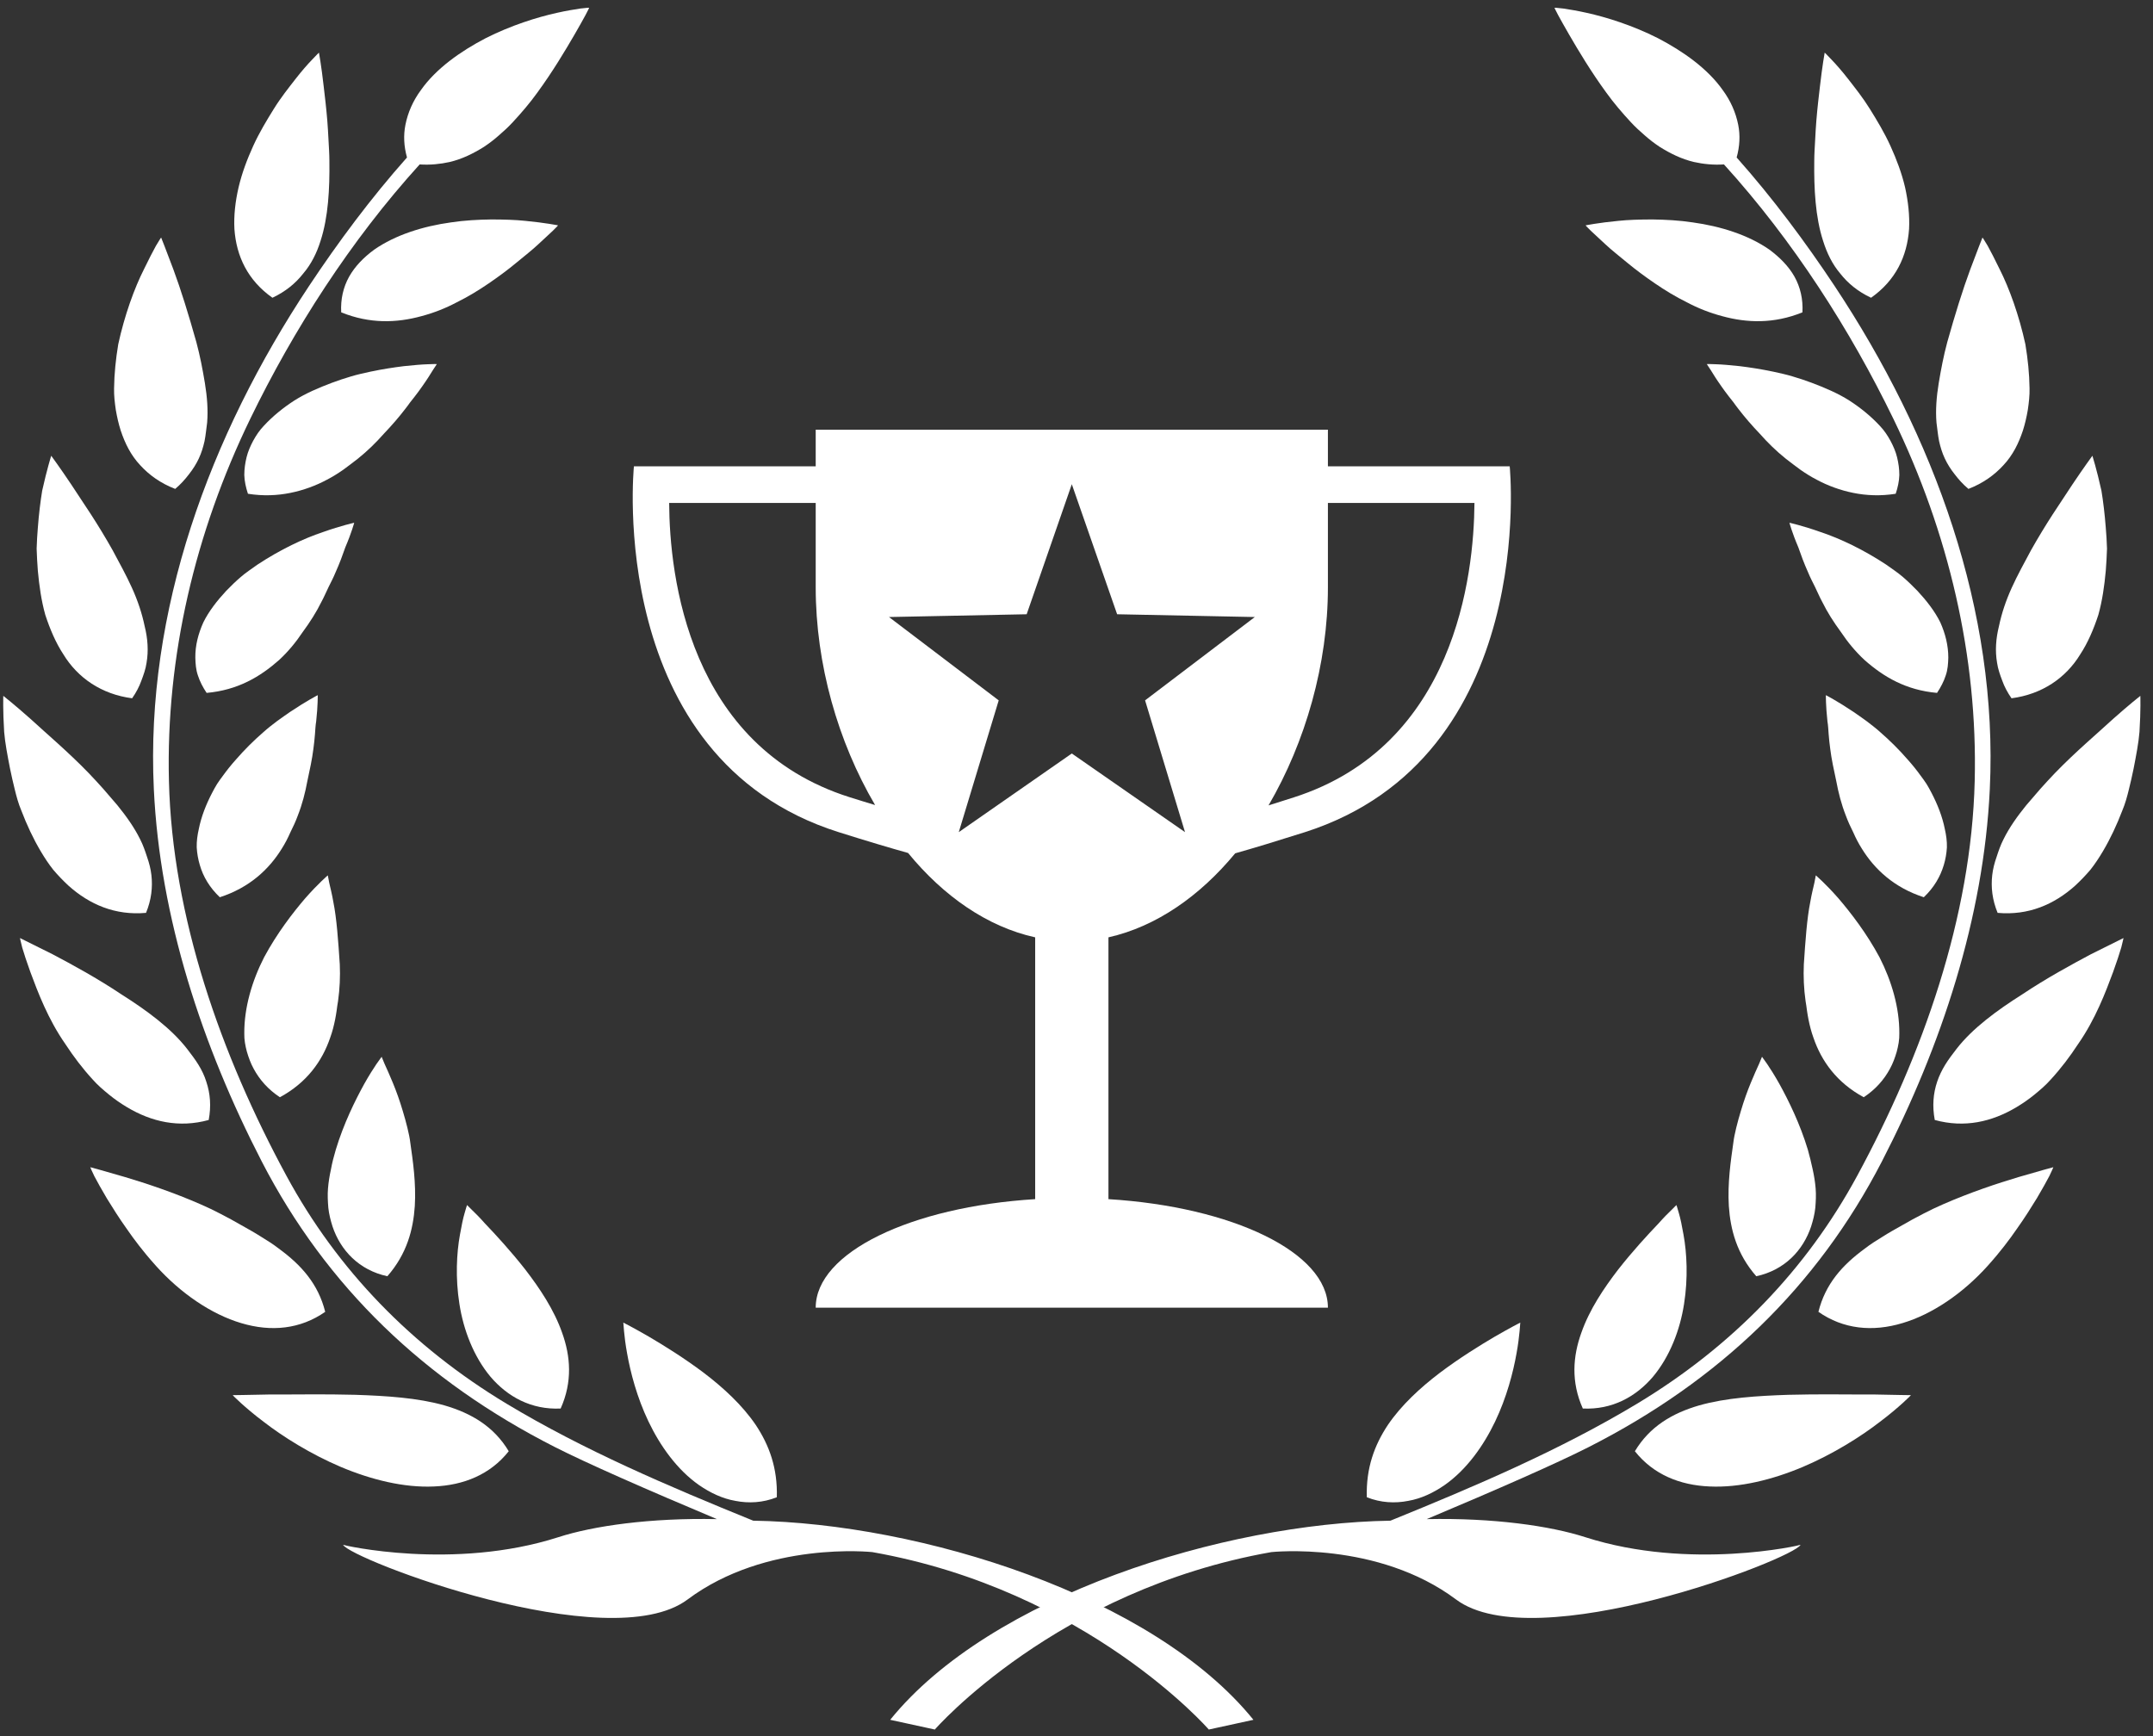 <svg width="124" height="100" viewBox="0 0 124 100" fill="none" xmlns="http://www.w3.org/2000/svg">
<rect x="0" y="0" width="124" height="100" fill="#333333" stroke="none"/>
<path d="M81.1 86.451C81.86 86.321 82.56 85.981 83.2 85.541C84.47 84.651 85.44 83.281 86.11 81.881C86.78 80.481 87.15 79.041 87.34 77.971C87.44 77.431 87.49 76.981 87.52 76.671C87.55 76.361 87.56 76.181 87.56 76.181C87.56 76.181 86.97 76.481 86.09 76.991C85.22 77.501 84.06 78.221 82.93 79.071C81.8 79.931 80.71 80.931 79.93 82.081C79.16 83.241 78.67 84.561 78.72 86.241C79.52 86.561 80.34 86.601 81.1 86.451Z" fill="white"/>
<path d="M103 80.341C101.22 80.401 99.41 80.511 97.86 80.951C96.31 81.401 95.01 82.171 94.16 83.591C95.22 84.931 96.75 85.551 98.47 85.621C100.19 85.701 102.09 85.231 103.84 84.491C105.58 83.751 107.17 82.751 108.28 81.891C108.84 81.471 109.29 81.081 109.59 80.811C109.9 80.531 110.06 80.361 110.06 80.361C110.06 80.361 109.21 80.351 107.86 80.321C106.53 80.331 104.77 80.291 103 80.341Z" fill="white"/>
<path d="M91.161 81.131C92.851 81.211 94.221 80.451 95.201 79.301C96.171 78.141 96.761 76.601 96.991 75.111C97.231 73.601 97.151 72.161 96.961 71.121C96.871 70.601 96.781 70.171 96.691 69.871C96.611 69.571 96.551 69.411 96.551 69.411C96.551 69.411 96.451 69.511 96.271 69.691C96.081 69.871 95.821 70.131 95.521 70.471C94.891 71.131 94.041 72.051 93.201 73.121C92.371 74.201 91.541 75.431 91.071 76.781C90.591 78.121 90.471 79.591 91.161 81.131Z" fill="white"/>
<path d="M111.9 69.371C111.51 69.541 111.13 69.721 110.75 69.921C110.34 70.131 109.94 70.351 109.56 70.571C109.17 70.791 108.79 71.001 108.43 71.231C108.07 71.451 107.72 71.671 107.4 71.921C106.1 72.871 105.13 73.961 104.73 75.561C106.16 76.561 107.84 76.731 109.57 76.211C111.29 75.701 113.06 74.491 114.48 72.911C114.66 72.711 114.83 72.511 115 72.311L115.25 72.001L115.45 71.751C115.7 71.431 115.94 71.101 116.16 70.781C116.61 70.151 116.99 69.541 117.31 69.021C117.62 68.501 117.86 68.061 118.03 67.741C118.19 67.421 118.26 67.231 118.26 67.231C118.26 67.231 117.47 67.441 116.25 67.801C115.04 68.161 113.45 68.691 111.9 69.371Z" fill="white"/>
<path d="M104.121 66.221C103.671 64.731 103.011 63.391 102.481 62.431C102.211 61.951 101.971 61.571 101.781 61.291C101.591 61.021 101.481 60.871 101.481 60.871C101.481 60.871 101.421 61.021 101.311 61.281C101.191 61.541 101.021 61.921 100.831 62.381C100.641 62.841 100.441 63.391 100.261 64.001C100.081 64.591 99.881 65.361 99.831 65.811C99.681 66.871 99.491 68.141 99.571 69.471C99.661 70.811 100.021 72.221 101.151 73.511C102.781 73.161 103.851 72.021 104.311 70.641C104.421 70.291 104.511 69.941 104.551 69.571C104.581 69.201 104.601 68.831 104.571 68.461C104.541 68.091 104.481 67.721 104.401 67.361C104.321 66.971 104.221 66.591 104.121 66.221Z" fill="white"/>
<path d="M116.461 57.281C115.021 58.191 113.601 59.231 112.681 60.421C112.451 60.721 112.221 61.021 112.031 61.331C111.841 61.641 111.681 61.971 111.571 62.301C111.341 62.981 111.281 63.711 111.431 64.511C113.141 64.981 114.721 64.621 116.141 63.771C116.491 63.561 116.841 63.321 117.171 63.051C117.501 62.781 117.831 62.501 118.111 62.181C118.691 61.551 119.221 60.851 119.691 60.131C120.681 58.711 121.271 57.151 121.701 55.991C121.911 55.411 122.071 54.921 122.171 54.581C122.261 54.231 122.301 54.031 122.301 54.031C122.301 54.031 121.581 54.391 120.431 54.961C119.321 55.551 117.851 56.351 116.461 57.281Z" fill="white"/>
<path d="M107.34 63.201C108.02 62.751 108.51 62.191 108.85 61.561C109.02 61.251 109.14 60.921 109.24 60.581C109.33 60.241 109.4 59.891 109.39 59.521C109.4 58.051 108.95 56.511 108.25 55.141C107.51 53.761 106.6 52.581 105.88 51.741C105.51 51.321 105.2 51.001 104.96 50.771C104.72 50.541 104.58 50.421 104.58 50.421C104.58 50.421 104.55 50.571 104.5 50.841C104.44 51.111 104.34 51.491 104.26 51.961C104.07 52.901 103.98 54.181 103.89 55.551C103.86 56.241 103.89 56.951 103.99 57.661C104.02 57.841 104.05 58.021 104.07 58.201C104.09 58.381 104.13 58.551 104.16 58.731C104.23 59.081 104.32 59.431 104.44 59.761C104.9 61.121 105.79 62.361 107.34 63.201Z" fill="white"/>
<path d="M123.271 40.081C123.271 40.081 122.621 40.591 121.701 41.411C120.811 42.231 119.521 43.321 118.361 44.521C118.071 44.821 117.791 45.131 117.511 45.441C117.241 45.751 116.971 46.071 116.701 46.381C116.181 47.021 115.721 47.671 115.391 48.341C115.221 48.671 115.101 49.021 114.991 49.361C114.871 49.701 114.781 50.051 114.741 50.401C114.661 51.101 114.741 51.831 115.051 52.581C116.821 52.741 118.311 52.101 119.531 51.001C119.831 50.721 120.121 50.421 120.401 50.091C120.661 49.761 120.891 49.411 121.111 49.041C121.551 48.301 121.921 47.501 122.231 46.691C122.401 46.291 122.511 45.881 122.611 45.471C122.711 45.071 122.801 44.671 122.881 44.281C123.031 43.511 123.171 42.781 123.221 42.161C123.301 40.901 123.271 40.081 123.271 40.081Z" fill="white"/>
<path d="M111.95 49.831C112.05 49.501 112.11 49.151 112.13 48.811C112.14 48.461 112.09 48.101 112.01 47.751C111.87 47.041 111.59 46.331 111.24 45.661C111.15 45.491 111.06 45.321 110.96 45.161C110.85 45.001 110.74 44.831 110.62 44.681C110.39 44.361 110.14 44.051 109.88 43.761C109.37 43.171 108.83 42.641 108.3 42.181C108.05 41.951 107.77 41.741 107.51 41.541C107.25 41.351 106.99 41.171 106.76 41.011C105.82 40.381 105.16 40.041 105.16 40.041C105.16 40.041 105.15 40.641 105.25 41.551C105.29 41.781 105.3 42.031 105.32 42.291C105.34 42.561 105.37 42.831 105.41 43.131C105.48 43.711 105.62 44.351 105.76 45.001C105.88 45.651 106.05 46.321 106.31 46.981C106.43 47.311 106.58 47.631 106.74 47.951C106.88 48.271 107.04 48.581 107.23 48.881C107.97 50.081 109.1 51.131 110.8 51.681C111.39 51.121 111.75 50.491 111.95 49.831Z" fill="white"/>
<path d="M115.13 36.061C114.95 36.781 114.9 37.491 115.02 38.181C115.07 38.531 115.19 38.871 115.32 39.211C115.44 39.551 115.621 39.891 115.851 40.221C117.611 39.991 118.98 39.051 119.81 37.691C120.25 37.021 120.581 36.241 120.851 35.421C121.081 34.601 121.201 33.741 121.28 32.881C121.311 32.451 121.341 32.021 121.351 31.601C121.341 31.181 121.311 30.781 121.28 30.391C121.22 29.601 121.13 28.871 121.03 28.261C120.76 27.041 120.51 26.251 120.51 26.251C120.51 26.251 120.031 26.901 119.361 27.901C119.031 28.401 118.651 28.981 118.221 29.631C117.801 30.281 117.381 30.971 116.981 31.681C116.601 32.391 116.191 33.131 115.861 33.861C115.521 34.611 115.28 35.341 115.13 36.061Z" fill="white"/>
<path d="M111.751 35.851C111.431 35.201 110.951 34.591 110.431 34.031C110.161 33.751 109.881 33.481 109.591 33.231C109.301 32.981 108.951 32.751 108.631 32.521C107.311 31.651 105.981 31.021 104.871 30.651C103.801 30.271 103.061 30.111 103.061 30.111C103.061 30.111 103.211 30.681 103.571 31.521C103.721 31.951 103.901 32.451 104.141 32.981C104.251 33.251 104.391 33.521 104.531 33.801C104.671 34.081 104.791 34.381 104.951 34.671C105.241 35.261 105.611 35.841 106.031 36.411C106.411 36.981 106.861 37.531 107.391 38.021C108.491 38.991 109.771 39.751 111.561 39.911C111.781 39.581 111.951 39.251 112.061 38.911C112.181 38.571 112.201 38.221 112.211 37.881C112.211 37.181 112.041 36.501 111.751 35.851Z" fill="white"/>
<path d="M111.68 25.411C111.76 25.761 111.86 26.091 112.01 26.411C112.16 26.731 112.35 27.031 112.58 27.321C112.8 27.611 113.06 27.901 113.37 28.161C114.2 27.841 114.86 27.371 115.39 26.791C115.93 26.211 116.26 25.541 116.51 24.791C116.63 24.411 116.72 24.021 116.79 23.611C116.85 23.201 116.9 22.781 116.89 22.371C116.88 21.531 116.79 20.671 116.65 19.831C116.29 18.171 115.72 16.591 115.16 15.491C114.89 14.931 114.65 14.471 114.48 14.161C114.3 13.851 114.18 13.681 114.18 13.681C114.18 13.681 113.89 14.401 113.47 15.531C113.05 16.661 112.59 18.141 112.15 19.711C111.94 20.491 111.79 21.28 111.66 22.061C111.53 22.851 111.47 23.621 111.53 24.341C111.58 24.701 111.61 25.061 111.68 25.411Z" fill="white"/>
<path d="M108.881 25.391C108.711 25.081 108.521 24.791 108.261 24.521C107.761 23.981 107.161 23.491 106.511 23.071C105.851 22.651 105.091 22.331 104.351 22.051C103.981 21.911 103.611 21.791 103.241 21.681C102.881 21.571 102.501 21.491 102.141 21.411C101.431 21.261 100.771 21.161 100.201 21.091C99.631 21.031 99.171 20.991 98.831 20.981C98.491 20.961 98.301 20.971 98.301 20.971C98.301 20.971 98.381 21.101 98.531 21.321C98.671 21.551 98.871 21.871 99.141 22.251C99.271 22.441 99.421 22.641 99.591 22.861C99.681 22.971 99.761 23.081 99.851 23.191C99.931 23.311 100.021 23.421 100.111 23.541C100.471 24.011 100.891 24.501 101.361 24.991C101.801 25.491 102.301 25.981 102.851 26.421C102.991 26.531 103.141 26.641 103.281 26.751C103.421 26.861 103.561 26.961 103.711 27.071C104.001 27.271 104.301 27.461 104.631 27.631C105.261 27.971 105.991 28.241 106.741 28.391C107.481 28.541 108.301 28.581 109.181 28.441C109.301 28.081 109.381 27.711 109.391 27.361C109.391 27.011 109.341 26.671 109.261 26.341C109.181 26.011 109.041 25.691 108.881 25.391Z" fill="white"/>
<path d="M105.991 15.761C106.431 16.321 107.001 16.791 107.761 17.151C109.181 16.151 109.841 14.761 109.951 13.191C109.991 12.421 109.901 11.611 109.721 10.791C109.531 9.981 109.231 9.181 108.881 8.411C108.531 7.641 108.101 6.931 107.691 6.271C107.281 5.611 106.831 5.051 106.451 4.561C106.071 4.071 105.731 3.691 105.481 3.431C105.241 3.171 105.091 3.031 105.091 3.031C105.091 3.031 104.951 3.801 104.821 4.951C104.751 5.541 104.671 6.221 104.611 6.951C104.581 7.321 104.561 7.691 104.541 8.081C104.521 8.471 104.491 8.871 104.491 9.271C104.471 10.861 104.551 12.501 105.001 13.881C105.221 14.581 105.531 15.221 105.991 15.761Z" fill="white"/>
<path d="M101.91 14.381C100.69 13.531 99.09 13.03 97.49 12.81C96.71 12.691 95.91 12.651 95.18 12.641C94.45 12.641 93.78 12.661 93.21 12.721C92.06 12.831 91.32 12.981 91.32 12.981C91.32 12.981 91.42 13.101 91.62 13.291C91.82 13.481 92.12 13.751 92.46 14.071C92.81 14.401 93.26 14.751 93.73 15.141C94.2 15.531 94.74 15.931 95.31 16.321C95.88 16.711 96.5 17.091 97.15 17.411C97.79 17.751 98.47 18.021 99.19 18.211C100.61 18.601 102.16 18.661 103.81 17.991C103.85 17.231 103.69 16.541 103.35 15.931C103.01 15.331 102.5 14.821 101.91 14.381Z" fill="white"/>
<path d="M91.3 88.541C89.29 87.891 86.001 87.421 82.171 87.501C86.26 85.781 89.671 84.281 91.501 83.351C99.02 79.531 104.66 74.111 108.38 66.911C111.82 60.241 114.251 52.861 114.601 45.451C115.091 35.191 111.401 25.121 105.661 16.471C103.981 13.941 102.101 11.411 100.021 9.071C100.201 8.421 100.231 7.791 100.111 7.191C99.971 6.481 99.671 5.801 99.221 5.191C98.35 3.951 96.93 2.951 95.49 2.201C94.031 1.461 92.52 0.991 91.391 0.741C90.82 0.611 90.35 0.541 90.031 0.491C89.871 0.471 89.74 0.461 89.65 0.451C89.57 0.451 89.531 0.451 89.531 0.451C89.531 0.451 89.54 0.491 89.581 0.561C89.621 0.631 89.671 0.741 89.74 0.871C89.891 1.141 90.1 1.531 90.371 1.991C90.91 2.921 91.641 4.141 92.51 5.331C92.941 5.931 93.43 6.501 93.93 7.041C94.18 7.311 94.451 7.561 94.731 7.801C95.001 8.041 95.29 8.261 95.591 8.461C96.201 8.841 96.841 9.161 97.561 9.331C98.1 9.451 98.68 9.511 99.29 9.471C103.291 13.881 106.561 19.001 109.051 24.131C112.221 30.671 113.911 37.801 113.731 44.991C113.541 52.821 110.731 60.771 106.961 67.731C104.031 73.141 99.751 77.561 94.29 80.851C89.82 83.541 84.951 85.611 80.081 87.591C70.46 87.741 57.05 91.911 51.27 99.061L53.84 99.621C53.84 99.621 60.831 91.591 73.221 89.401C73.221 89.401 79.331 88.741 83.861 92.131C88.391 95.521 103.32 89.791 103.701 88.981C103.721 89.001 97.341 90.481 91.3 88.541Z" fill="white"/>
<path d="M42.36 86.451C41.6 86.321 40.9 85.981 40.26 85.541C38.99 84.651 38.02 83.281 37.35 81.881C36.68 80.481 36.31 79.041 36.12 77.971C36.02 77.431 35.97 76.981 35.94 76.671C35.91 76.361 35.9 76.181 35.9 76.181C35.9 76.181 36.49 76.481 37.37 76.991C38.24 77.501 39.4 78.221 40.53 79.071C41.66 79.931 42.75 80.931 43.53 82.081C44.3 83.241 44.79 84.561 44.74 86.241C43.94 86.561 43.12 86.601 42.36 86.451Z" fill="white"/>
<path d="M20.46 80.341C22.24 80.401 24.05 80.511 25.6 80.951C27.15 81.401 28.45 82.171 29.3 83.591C28.24 84.931 26.71 85.551 24.99 85.621C23.27 85.701 21.37 85.231 19.62 84.491C17.88 83.751 16.29 82.751 15.18 81.891C14.62 81.471 14.17 81.081 13.87 80.811C13.56 80.531 13.4 80.361 13.4 80.361C13.4 80.361 14.25 80.351 15.6 80.321C16.92 80.331 18.68 80.291 20.46 80.341Z" fill="white"/>
<path d="M32.29 81.131C30.6 81.211 29.23 80.451 28.25 79.301C27.28 78.141 26.69 76.601 26.46 75.111C26.22 73.601 26.3 72.161 26.49 71.121C26.58 70.601 26.67 70.171 26.76 69.871C26.84 69.571 26.9 69.411 26.9 69.411C26.9 69.411 27 69.511 27.18 69.691C27.37 69.871 27.63 70.131 27.93 70.471C28.56 71.131 29.41 72.051 30.25 73.121C31.08 74.201 31.91 75.431 32.38 76.781C32.86 78.121 32.98 79.591 32.29 81.131Z" fill="white"/>
<path d="M11.56 69.371C11.95 69.541 12.33 69.721 12.71 69.921C13.12 70.131 13.52 70.351 13.9 70.571C14.29 70.791 14.67 71.001 15.03 71.231C15.39 71.451 15.74 71.671 16.06 71.921C17.36 72.871 18.33 73.961 18.73 75.561C17.3 76.561 15.62 76.731 13.89 76.211C12.17 75.701 10.4 74.491 8.98 72.911C8.8 72.711 8.63 72.511 8.46 72.311L8.21 72.001L8.01 71.751C7.76 71.431 7.52 71.101 7.3 70.781C6.85 70.151 6.47 69.541 6.15 69.021C5.84 68.501 5.6 68.061 5.43 67.741C5.27 67.421 5.2 67.231 5.2 67.231C5.2 67.231 5.99 67.441 7.21 67.801C8.42 68.161 10.01 68.691 11.56 69.371Z" fill="white"/>
<path d="M19.34 66.221C19.79 64.731 20.45 63.391 20.98 62.431C21.25 61.951 21.49 61.571 21.68 61.291C21.87 61.021 21.98 60.871 21.98 60.871C21.98 60.871 22.04 61.021 22.15 61.281C22.27 61.541 22.44 61.921 22.63 62.381C22.82 62.841 23.02 63.391 23.2 64.001C23.38 64.591 23.58 65.361 23.63 65.811C23.78 66.871 23.97 68.141 23.89 69.471C23.8 70.811 23.44 72.221 22.31 73.511C20.68 73.161 19.61 72.021 19.15 70.641C19.04 70.291 18.95 69.941 18.91 69.571C18.88 69.201 18.86 68.831 18.89 68.461C18.92 68.091 18.98 67.721 19.06 67.361C19.13 66.971 19.23 66.591 19.34 66.221Z" fill="white"/>
<path d="M7 57.281C8.44 58.191 9.86 59.231 10.78 60.421C11.01 60.721 11.24 61.021 11.43 61.331C11.62 61.641 11.78 61.971 11.88 62.301C12.11 62.981 12.17 63.711 12.02 64.511C10.31 64.981 8.73 64.621 7.31 63.771C6.96 63.561 6.61 63.321 6.28 63.051C5.95 62.781 5.62 62.501 5.34 62.181C4.76 61.551 4.23 60.851 3.76 60.131C2.77 58.711 2.18 57.151 1.75 55.991C1.54 55.411 1.38 54.921 1.28 54.581C1.19 54.231 1.15 54.031 1.15 54.031C1.15 54.031 1.87 54.391 3.02 54.961C4.14 55.551 5.61 56.351 7 57.281Z" fill="white"/>
<path d="M16.12 63.201C15.44 62.751 14.95 62.191 14.61 61.561C14.44 61.251 14.32 60.921 14.22 60.581C14.13 60.241 14.06 59.891 14.07 59.521C14.06 58.051 14.51 56.511 15.21 55.141C15.95 53.761 16.86 52.581 17.58 51.741C17.95 51.321 18.26 51.001 18.5 50.771C18.74 50.541 18.88 50.421 18.88 50.421C18.88 50.421 18.91 50.571 18.96 50.841C19.02 51.111 19.12 51.491 19.2 51.961C19.39 52.901 19.48 54.181 19.57 55.551C19.6 56.241 19.57 56.951 19.47 57.661C19.44 57.841 19.41 58.021 19.39 58.201C19.37 58.381 19.33 58.551 19.3 58.731C19.23 59.081 19.14 59.431 19.02 59.761C18.56 61.121 17.67 62.361 16.12 63.201Z" fill="white"/>
<path d="M0.19 40.081C0.19 40.081 0.84 40.591 1.76 41.411C2.65 42.231 3.94 43.321 5.1 44.521C5.39 44.821 5.67 45.131 5.95 45.441C6.22 45.751 6.49 46.071 6.76 46.381C7.28 47.021 7.74 47.671 8.07 48.341C8.24 48.671 8.36 49.021 8.47 49.361C8.59 49.701 8.68 50.051 8.72 50.401C8.8 51.101 8.72 51.831 8.41 52.581C6.64 52.741 5.15 52.101 3.93 51.001C3.63 50.721 3.34 50.421 3.06 50.091C2.8 49.761 2.57 49.411 2.35 49.041C1.91 48.301 1.54 47.501 1.23 46.691C1.06 46.291 0.95 45.881 0.85 45.471C0.75 45.071 0.66 44.671 0.58 44.281C0.43 43.511 0.29 42.781 0.24 42.161C0.16 40.901 0.19 40.081 0.19 40.081Z" fill="white"/>
<path d="M11.51 49.831C11.41 49.501 11.35 49.151 11.33 48.811C11.32 48.461 11.37 48.101 11.45 47.751C11.59 47.041 11.87 46.331 12.22 45.661C12.31 45.491 12.4 45.321 12.5 45.161C12.61 45.001 12.72 44.831 12.84 44.681C13.07 44.361 13.32 44.051 13.58 43.761C14.09 43.171 14.63 42.641 15.16 42.181C15.41 41.951 15.69 41.741 15.95 41.541C16.21 41.351 16.47 41.171 16.7 41.011C17.64 40.381 18.3 40.041 18.3 40.041C18.3 40.041 18.31 40.641 18.21 41.551C18.17 41.781 18.16 42.031 18.14 42.291C18.12 42.561 18.09 42.831 18.05 43.131C17.98 43.711 17.84 44.351 17.7 45.001C17.58 45.651 17.41 46.321 17.15 46.981C17.03 47.311 16.88 47.631 16.72 47.951C16.58 48.271 16.42 48.581 16.23 48.881C15.49 50.081 14.36 51.131 12.66 51.681C12.07 51.121 11.7 50.491 11.51 49.831Z" fill="white"/>
<path d="M8.33 36.061C8.51 36.781 8.56 37.491 8.44 38.181C8.39 38.531 8.27 38.871 8.14 39.211C8.02 39.551 7.84 39.891 7.61 40.221C5.85 39.991 4.48 39.051 3.65 37.691C3.21 37.021 2.88 36.241 2.61 35.421C2.38 34.601 2.26 33.741 2.18 32.881C2.15 32.451 2.12 32.021 2.11 31.601C2.12 31.181 2.15 30.781 2.18 30.391C2.24 29.601 2.33 28.871 2.43 28.261C2.7 27.041 2.95 26.251 2.95 26.251C2.95 26.251 3.43 26.901 4.1 27.901C4.43 28.401 4.81 28.981 5.24 29.631C5.66 30.281 6.08 30.971 6.48 31.681C6.86 32.391 7.27 33.131 7.6 33.861C7.94 34.611 8.18 35.341 8.33 36.061Z" fill="white"/>
<path d="M11.71 35.851C12.03 35.201 12.51 34.591 13.03 34.031C13.3 33.751 13.58 33.481 13.87 33.231C14.16 32.981 14.51 32.751 14.83 32.521C16.15 31.651 17.48 31.021 18.59 30.651C19.66 30.271 20.4 30.111 20.4 30.111C20.4 30.111 20.25 30.681 19.89 31.521C19.74 31.951 19.56 32.451 19.32 32.981C19.21 33.251 19.07 33.521 18.93 33.801C18.79 34.081 18.67 34.381 18.51 34.671C18.22 35.261 17.85 35.841 17.43 36.411C17.05 36.981 16.6 37.531 16.07 38.021C14.97 38.991 13.69 39.751 11.9 39.911C11.68 39.581 11.51 39.251 11.4 38.911C11.28 38.571 11.26 38.221 11.25 37.881C11.24 37.181 11.42 36.501 11.71 35.851Z" fill="white"/>
<path d="M11.78 25.411C11.7 25.761 11.6 26.091 11.45 26.411C11.3 26.731 11.11 27.031 10.88 27.321C10.66 27.611 10.4 27.901 10.09 28.161C9.26 27.841 8.6 27.371 8.07 26.791C7.53 26.211 7.2 25.541 6.95 24.791C6.83 24.411 6.74 24.021 6.67 23.611C6.61 23.201 6.56 22.781 6.57 22.371C6.58 21.531 6.67 20.671 6.81 19.831C7.17 18.171 7.74 16.591 8.3 15.491C8.57 14.931 8.81 14.471 8.98 14.161C9.16 13.851 9.28 13.681 9.28 13.681C9.28 13.681 9.57 14.401 9.99 15.531C10.41 16.661 10.87 18.141 11.31 19.711C11.52 20.491 11.67 21.28 11.8 22.061C11.93 22.851 11.99 23.621 11.93 24.341C11.88 24.701 11.85 25.061 11.78 25.411Z" fill="white"/>
<path d="M14.58 25.391C14.75 25.081 14.94 24.791 15.2 24.521C15.7 23.981 16.3 23.491 16.95 23.071C17.61 22.651 18.37 22.331 19.11 22.051C19.48 21.911 19.85 21.791 20.22 21.681C20.58 21.571 20.96 21.491 21.32 21.411C22.03 21.261 22.69 21.161 23.26 21.091C23.83 21.031 24.29 20.991 24.63 20.981C24.97 20.961 25.16 20.971 25.16 20.971C25.16 20.971 25.08 21.101 24.93 21.321C24.79 21.551 24.59 21.871 24.32 22.251C24.19 22.441 24.04 22.641 23.87 22.861C23.78 22.971 23.7 23.081 23.61 23.191C23.53 23.311 23.44 23.421 23.35 23.541C22.99 24.011 22.57 24.501 22.1 24.991C21.66 25.491 21.16 25.981 20.61 26.421C20.47 26.531 20.32 26.641 20.18 26.751C20.04 26.861 19.9 26.961 19.75 27.071C19.46 27.271 19.16 27.461 18.83 27.631C18.2 27.971 17.47 28.241 16.72 28.391C15.98 28.541 15.16 28.581 14.28 28.441C14.16 28.081 14.08 27.711 14.07 27.361C14.07 27.011 14.12 26.671 14.2 26.341C14.28 26.011 14.42 25.691 14.58 25.391Z" fill="white"/>
<path d="M17.46 15.761C17.02 16.321 16.451 16.791 15.691 17.151C14.271 16.151 13.611 14.761 13.501 13.191C13.461 12.421 13.55 11.611 13.741 10.791C13.931 9.981 14.23 9.181 14.581 8.411C14.931 7.641 15.361 6.931 15.771 6.271C16.18 5.611 16.631 5.051 17.011 4.561C17.39 4.071 17.73 3.691 17.98 3.431C18.221 3.171 18.37 3.031 18.37 3.031C18.37 3.031 18.511 3.801 18.64 4.951C18.71 5.541 18.791 6.221 18.851 6.951C18.881 7.321 18.901 7.691 18.921 8.081C18.941 8.471 18.971 8.871 18.971 9.271C18.991 10.861 18.91 12.501 18.46 13.881C18.241 14.581 17.921 15.221 17.46 15.761Z" fill="white"/>
<path d="M21.55 14.381C22.77 13.531 24.371 13.03 25.971 12.81C26.751 12.691 27.551 12.651 28.281 12.641C29.011 12.641 29.681 12.661 30.251 12.721C31.401 12.831 32.141 12.981 32.141 12.981C32.141 12.981 32.041 13.101 31.841 13.291C31.641 13.481 31.341 13.751 31.001 14.071C30.651 14.401 30.201 14.751 29.73 15.141C29.261 15.531 28.721 15.931 28.151 16.321C27.581 16.711 26.961 17.091 26.311 17.411C25.671 17.751 24.991 18.021 24.27 18.211C22.851 18.601 21.301 18.661 19.651 17.991C19.611 17.231 19.77 16.541 20.11 15.931C20.451 15.331 20.951 14.821 21.55 14.381Z" fill="white"/>
<path d="M32.16 88.541C34.17 87.891 37.46 87.421 41.29 87.501C37.2 85.781 33.79 84.281 31.96 83.351C24.44 79.531 18.8 74.111 15.08 66.911C11.64 60.241 9.21 52.861 8.86 45.451C8.37 35.191 12.06 25.121 17.8 16.471C19.48 13.941 21.36 11.411 23.44 9.071C23.26 8.421 23.23 7.791 23.35 7.191C23.49 6.481 23.79 5.801 24.24 5.191C25.11 3.951 26.53 2.951 27.97 2.201C29.43 1.461 30.94 0.991 32.07 0.741C32.64 0.611 33.11 0.541 33.43 0.491C33.59 0.471 33.72 0.461 33.81 0.451C33.89 0.451 33.93 0.451 33.93 0.451C33.93 0.451 33.92 0.491 33.88 0.561C33.84 0.631 33.79 0.741 33.72 0.871C33.57 1.141 33.36 1.531 33.09 1.991C32.55 2.921 31.82 4.141 30.95 5.331C30.52 5.931 30.03 6.501 29.53 7.041C29.28 7.311 29.01 7.561 28.73 7.801C28.46 8.041 28.17 8.261 27.87 8.461C27.26 8.841 26.62 9.161 25.9 9.331C25.36 9.451 24.78 9.511 24.17 9.471C20.17 13.881 16.9 19.001 14.41 24.131C11.24 30.671 9.55 37.801 9.73 44.991C9.92 52.821 12.73 60.771 16.5 67.731C19.43 73.141 23.71 77.561 29.17 80.851C33.64 83.541 38.51 85.611 43.38 87.591C53 87.741 66.41 91.911 72.19 99.061L69.62 99.621C69.62 99.621 62.63 91.591 50.24 89.401C50.24 89.401 44.13 88.741 39.6 92.131C35.07 95.521 20.14 89.791 19.76 88.981C19.74 89.001 26.12 90.481 32.16 88.541Z" fill="white"/>
<path d="M71.14 49.151C72.17 48.861 73.49 48.461 75.16 47.931C88.64 43.611 86.95 26.861 86.95 26.861H79.87H76.48V24.751H46.98V26.861H43.59H36.51C36.51 26.861 34.81 43.671 48.3 47.931C49.95 48.451 51.26 48.841 52.3 49.131C54.34 51.621 56.86 53.381 59.62 53.991V69.071C52.47 69.511 46.98 72.141 46.98 75.321H76.48C76.48 72.141 70.98 69.511 63.84 69.071V53.991C66.59 53.371 69.1 51.621 71.14 49.151ZM76.48 33.831V28.971H79.87H84.92C84.89 33.151 83.8 42.951 74.51 45.931C73.98 46.101 73.51 46.251 73.06 46.391C75.19 42.741 76.48 38.251 76.48 33.831ZM48.94 45.921C39.64 42.981 38.56 33.151 38.54 28.971H43.59H46.98V33.831C46.98 38.251 48.26 42.731 50.4 46.371C49.95 46.231 49.47 46.091 48.94 45.921ZM61.73 43.401L55.22 47.931L57.52 40.341L51.2 35.541L59.13 35.381L61.73 27.891L64.34 35.381L72.27 35.541L65.95 40.341L68.25 47.931L61.73 43.401Z" fill="white"/>
</svg>
